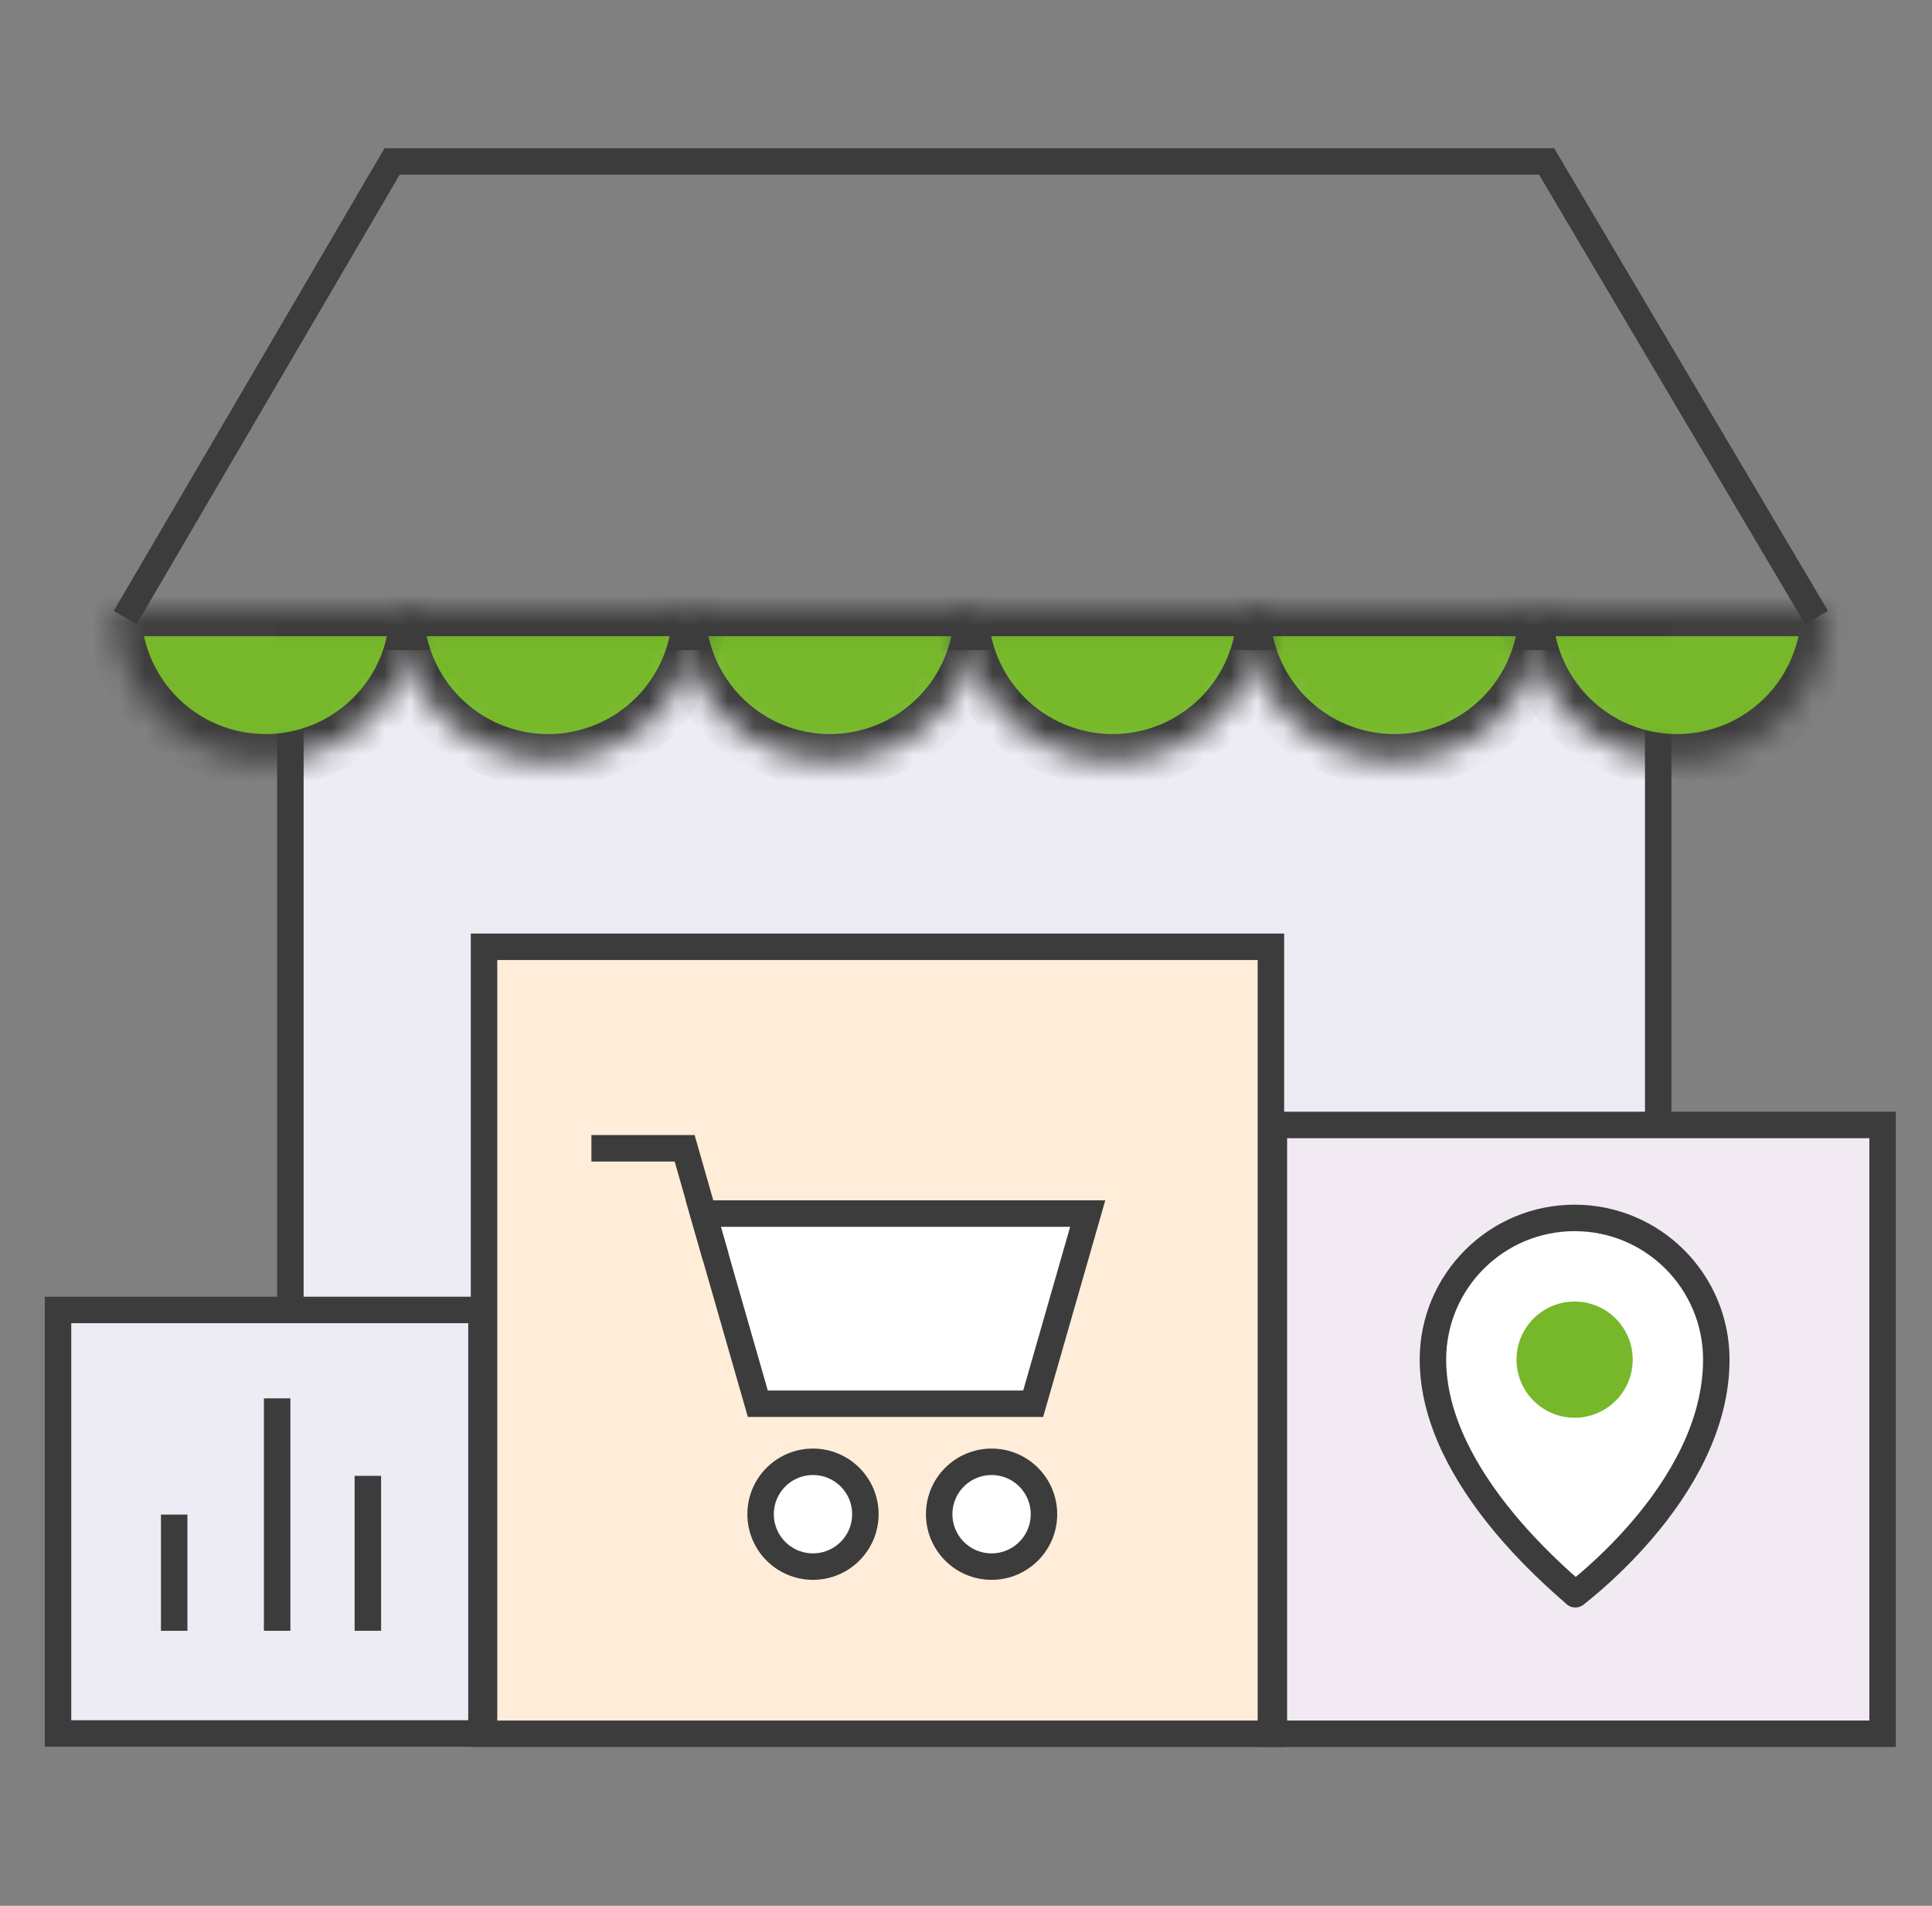 <svg width="73" height="72" viewBox="0 0 73 72" fill="none" xmlns="http://www.w3.org/2000/svg">
<rect x="0" y="0" width="73" height="72" fill="#808080" stroke="none"/>
<path d="M10.972 62.573V24.061H62.655V62.573H10.972Z" fill="#EDEBF3" stroke="#3C3C3C" stroke-miterlimit="1.5" stroke-linecap="square"/>
<path d="M68.383 22.899L58.438 6.1H14.815L4.983 22.899" stroke="#3C3C3C" stroke-miterlimit="1.5" stroke-linecap="square"/>
<mask id="path-3-inside-1_6503_1868" fill="white">
<path d="M15.727 23.036C15.727 24.547 15.127 25.996 14.059 27.064C12.99 28.133 11.541 28.733 10.03 28.733C8.519 28.733 7.07 28.133 6.002 27.064C4.933 25.996 4.333 24.547 4.333 23.036L10.03 23.036H15.727Z"/>
</mask>
<path d="M15.727 23.036C15.727 24.547 15.127 25.996 14.059 27.064C12.99 28.133 11.541 28.733 10.03 28.733C8.519 28.733 7.07 28.133 6.002 27.064C4.933 25.996 4.333 24.547 4.333 23.036L10.03 23.036H15.727Z" fill="#76B82A" stroke="#3C3C3C" stroke-width="2" stroke-miterlimit="1.5" stroke-linecap="square" mask="url(#path-3-inside-1_6503_1868)"/>
<mask id="path-4-inside-2_6503_1868" fill="white">
<path d="M37.055 23.036C37.055 23.784 36.907 24.525 36.621 25.216C36.335 25.907 35.915 26.535 35.386 27.064C34.857 27.593 34.229 28.013 33.538 28.299C32.847 28.585 32.106 28.733 31.358 28.733C30.61 28.733 29.869 28.585 29.178 28.299C28.486 28.013 27.858 27.593 27.329 27.064C26.8 26.535 26.381 25.907 26.095 25.216C25.808 24.525 25.661 23.784 25.661 23.036L31.358 23.036H37.055Z"/>
</mask>
<path d="M37.055 23.036C37.055 23.784 36.907 24.525 36.621 25.216C36.335 25.907 35.915 26.535 35.386 27.064C34.857 27.593 34.229 28.013 33.538 28.299C32.847 28.585 32.106 28.733 31.358 28.733C30.61 28.733 29.869 28.585 29.178 28.299C28.486 28.013 27.858 27.593 27.329 27.064C26.8 26.535 26.381 25.907 26.095 25.216C25.808 24.525 25.661 23.784 25.661 23.036L31.358 23.036H37.055Z" fill="#76B82A" stroke="#3C3C3C" stroke-width="2" stroke-miterlimit="1.5" stroke-linecap="square" mask="url(#path-4-inside-2_6503_1868)"/>
<mask id="path-5-inside-3_6503_1868" fill="white">
<path d="M58.383 23.036C58.383 23.784 58.236 24.525 57.949 25.216C57.663 25.907 57.243 26.535 56.714 27.064C56.185 27.593 55.557 28.013 54.866 28.299C54.175 28.585 53.434 28.733 52.686 28.733C51.938 28.733 51.197 28.585 50.506 28.299C49.815 28.013 49.187 27.593 48.658 27.064C48.129 26.535 47.709 25.907 47.423 25.216C47.136 24.525 46.989 23.784 46.989 23.036L52.686 23.036H58.383Z"/>
</mask>
<path d="M58.383 23.036C58.383 23.784 58.236 24.525 57.949 25.216C57.663 25.907 57.243 26.535 56.714 27.064C56.185 27.593 55.557 28.013 54.866 28.299C54.175 28.585 53.434 28.733 52.686 28.733C51.938 28.733 51.197 28.585 50.506 28.299C49.815 28.013 49.187 27.593 48.658 27.064C48.129 26.535 47.709 25.907 47.423 25.216C47.136 24.525 46.989 23.784 46.989 23.036L52.686 23.036H58.383Z" fill="#76B82A" stroke="#3C3C3C" stroke-width="2" stroke-miterlimit="1.5" stroke-linecap="square" mask="url(#path-5-inside-3_6503_1868)"/>
<mask id="path-6-inside-4_6503_1868" fill="white">
<path d="M26.409 23.036C26.409 24.547 25.809 25.996 24.74 27.064C23.672 28.133 22.223 28.733 20.712 28.733C19.201 28.733 17.752 28.133 16.684 27.064C15.615 25.996 15.015 24.547 15.015 23.036L20.712 23.036H26.409Z"/>
</mask>
<path d="M26.409 23.036C26.409 24.547 25.809 25.996 24.74 27.064C23.672 28.133 22.223 28.733 20.712 28.733C19.201 28.733 17.752 28.133 16.684 27.064C15.615 25.996 15.015 24.547 15.015 23.036L20.712 23.036H26.409Z" fill="#76B82A" stroke="#3C3C3C" stroke-width="2" stroke-miterlimit="1.5" stroke-linecap="square" mask="url(#path-6-inside-4_6503_1868)"/>
<mask id="path-7-inside-5_6503_1868" fill="white">
<path d="M47.737 23.036C47.737 23.784 47.589 24.525 47.303 25.216C47.017 25.907 46.597 26.535 46.068 27.064C45.539 27.593 44.911 28.013 44.22 28.299C43.529 28.585 42.788 28.733 42.04 28.733C41.291 28.733 40.551 28.585 39.86 28.299C39.168 28.013 38.54 27.593 38.011 27.064C37.482 26.535 37.063 25.907 36.776 25.216C36.49 24.525 36.343 23.784 36.343 23.036L42.04 23.036H47.737Z"/>
</mask>
<path d="M47.737 23.036C47.737 23.784 47.589 24.525 47.303 25.216C47.017 25.907 46.597 26.535 46.068 27.064C45.539 27.593 44.911 28.013 44.22 28.299C43.529 28.585 42.788 28.733 42.04 28.733C41.291 28.733 40.551 28.585 39.86 28.299C39.168 28.013 38.54 27.593 38.011 27.064C37.482 26.535 37.063 25.907 36.776 25.216C36.49 24.525 36.343 23.784 36.343 23.036L42.04 23.036H47.737Z" fill="#76B82A" stroke="#3C3C3C" stroke-width="2" stroke-miterlimit="1.5" stroke-linecap="square" mask="url(#path-7-inside-5_6503_1868)"/>
<mask id="path-8-inside-6_6503_1868" fill="white">
<path d="M69.064 23.036C69.064 24.547 68.464 25.996 67.396 27.064C66.327 28.133 64.878 28.733 63.367 28.733C61.856 28.733 60.407 28.133 59.339 27.064C58.271 25.996 57.67 24.547 57.67 23.036L63.367 23.036H69.064Z"/>
</mask>
<path d="M69.064 23.036C69.064 24.547 68.464 25.996 67.396 27.064C66.327 28.133 64.878 28.733 63.367 28.733C61.856 28.733 60.407 28.133 59.339 27.064C58.271 25.996 57.67 24.547 57.67 23.036L63.367 23.036H69.064Z" fill="#76B82A" stroke="#3C3C3C" stroke-width="2" stroke-miterlimit="1.5" stroke-linecap="square" mask="url(#path-8-inside-6_6503_1868)"/>
<rect x="18.289" y="35.769" width="29.732" height="29.732" fill="#FFEDD9" stroke="#3C3C3C"/>
<path d="M28.634 53.032L26.572 45.848H41.099L39.038 53.032H28.634Z" fill="white" stroke="#3C3C3C"/>
<path d="M22.346 43.382H25.869L27.044 47.492" stroke="#3C3C3C"/>
<path d="M32.698 57.205C32.698 58.298 31.812 59.185 30.718 59.185C29.625 59.185 28.739 58.298 28.739 57.205C28.739 56.112 29.625 55.226 30.718 55.226C31.812 55.226 32.698 56.112 32.698 57.205Z" fill="white" stroke="#3C3C3C"/>
<path d="M39.446 57.205C39.446 58.298 38.56 59.185 37.467 59.185C36.373 59.185 35.487 58.298 35.487 57.205C35.487 56.112 36.373 55.226 37.467 55.226C38.56 55.226 39.446 56.112 39.446 57.205Z" fill="white" stroke="#3C3C3C"/>
<rect x="2.192" y="49.489" width="16" height="16" fill="#EDEBF3" stroke="#3C3C3C"/>
<line x1="6.582" y1="57.22" x2="6.582" y2="61.61" stroke="#3C3C3C"/>
<path d="M10.472 52.829V61.61" stroke="#3C3C3C"/>
<line x1="13.899" y1="55.756" x2="13.899" y2="61.609" stroke="#3C3C3C"/>
<rect x="48.133" y="42.5" width="23" height="23" fill="#F2EAF3" stroke="#3C3C3C"/>
<path d="M60.085 59.767C59.862 59.959 59.67 60.114 59.524 60.23C59.517 60.224 59.51 60.218 59.503 60.211C58.935 59.714 57.855 58.767 56.773 57.45C55.395 55.772 54.143 53.629 54.143 51.365C54.143 48.409 56.54 46.012 59.496 46.012C62.453 46.012 64.85 48.409 64.85 51.365C64.85 53.871 63.478 56.135 62.044 57.808C61.332 58.638 60.62 59.306 60.085 59.767Z" fill="white" stroke="#3C3C3C" stroke-miterlimit="1.5" stroke-linecap="round" stroke-linejoin="round"/>
<path d="M61.691 51.366C61.691 52.578 60.709 53.561 59.496 53.561C58.284 53.561 57.301 52.578 57.301 51.366C57.301 50.154 58.284 49.171 59.496 49.171C60.709 49.171 61.691 50.154 61.691 51.366Z" fill="#76B82A"/>
</svg>
